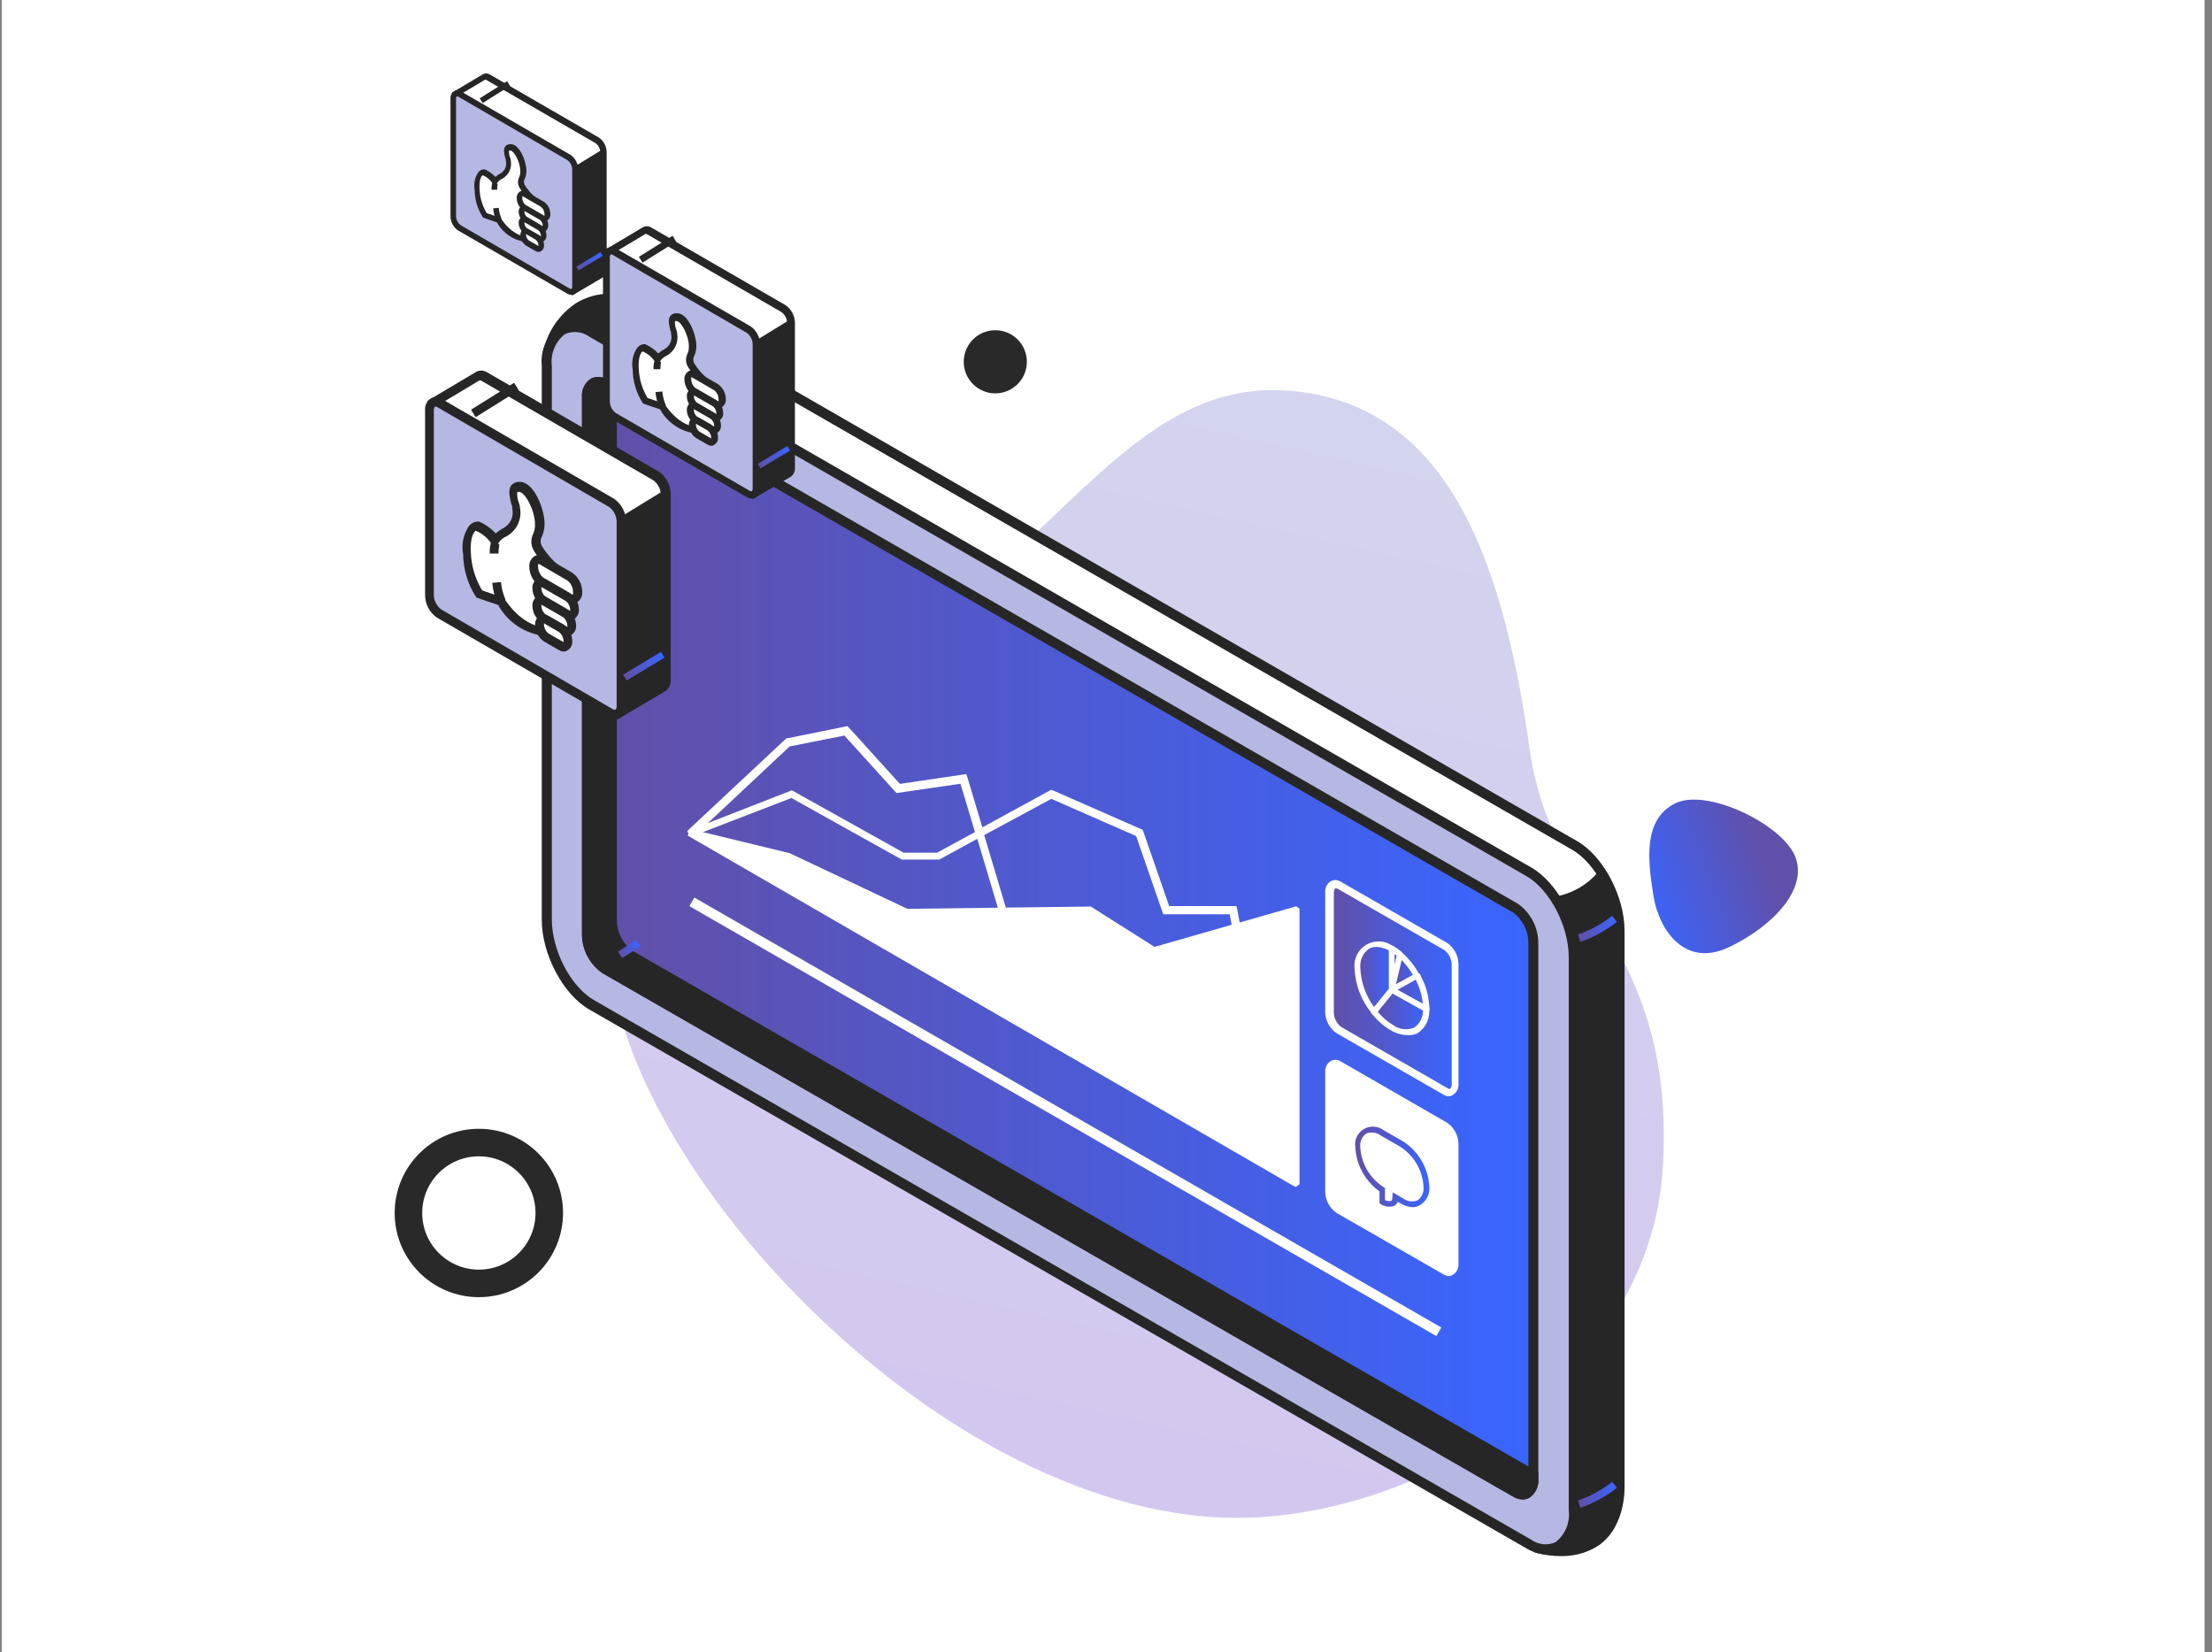 <svg width="241" height="180" viewBox="0 0 241 180" fill="none" xmlns="http://www.w3.org/2000/svg">
<rect x="0" y="0" width="241" height="180" fill="#808080" stroke="none"/>
<rect x="0.188" width="240" height="180" fill="white"/>
<path opacity="0.6" d="M132.443 165.303C153.024 166.515 179.766 151.051 181.174 127.138C182.582 103.225 169.062 98.604 166.671 81.699C163.938 62.377 158.421 44.842 141.686 42.691C124.95 40.541 117.098 56.994 99.711 69.144C82.323 81.295 67.792 79.254 66.477 101.595C65.162 123.936 99.974 163.392 132.443 165.303Z" fill="url(#paint0_linear_201_36313)"/>
<path d="M176.497 161.962C176.497 161.869 176.497 161.777 176.497 161.685V101.395C176.497 97.816 174.306 93.658 171.613 92.105L69.478 33.328C69.257 33.194 69.023 33.084 68.779 32.999C67.844 32.631 66.835 32.485 65.834 32.574C64.833 32.663 63.866 32.984 63.011 33.512C61.565 34.504 60.484 35.941 59.935 37.604L64.608 38.315V97.289C64.608 100.868 66.786 105.026 69.478 106.579L170.531 164.738L168.564 165.659L167.732 168.699C169.667 169.195 171.714 169.009 173.527 168.172C176.668 166.383 176.497 161.962 176.497 161.962Z" fill="white"/>
<path d="M170.082 169.532C169.245 169.536 168.412 169.435 167.601 169.229L167.073 169.085L168.115 165.269L169.369 164.69L69.215 107.044C66.377 105.412 64.067 101.031 64.067 97.281V38.767L59.236 38.043L59.408 37.438C59.995 35.644 61.166 34.098 62.734 33.043C63.667 32.465 64.724 32.116 65.819 32.024C66.913 31.933 68.014 32.101 69.03 32.516C69.269 32.613 69.503 32.723 69.73 32.845L171.851 91.649C174.689 93.281 176.998 97.662 176.998 101.399V161.927C176.998 162.124 177.144 166.703 173.765 168.624C172.636 169.238 171.368 169.551 170.082 169.532ZM168.419 168.295C170.055 168.633 171.757 168.425 173.263 167.703C174.048 167.154 174.695 166.43 175.153 165.59C175.611 164.75 175.867 163.816 175.903 162.861V161.69V101.399C175.903 98.004 173.831 94.044 171.296 92.583L69.162 33.793C68.957 33.683 68.745 33.587 68.528 33.503L68.212 33.358C67.386 33.102 66.515 33.025 65.656 33.132C64.798 33.238 63.973 33.526 63.236 33.977C62.054 34.749 61.134 35.859 60.596 37.161L65.057 37.832V97.281C65.057 100.689 67.116 104.649 69.663 106.11L171.626 164.795L168.987 166.045L168.419 168.295Z" fill="#262626"/>
<path d="M69.478 33.328C69.257 33.194 69.023 33.084 68.779 32.999C67.844 32.631 66.835 32.485 65.834 32.574C64.833 32.663 63.866 32.984 63.011 33.512C61.565 34.504 60.484 35.941 59.935 37.604L62.377 37.973C63.359 37.406 64.437 37.026 65.558 36.854C67.127 35.447 69.097 34.564 71.194 34.328L69.478 33.328Z" fill="#262626"/>
<path d="M167.746 168.701C169.681 169.197 171.728 169.011 173.541 168.175C176.669 166.385 176.497 161.964 176.497 161.964C176.497 161.872 176.497 161.78 176.497 161.688V101.398C176.425 99.02 175.669 96.714 174.319 94.753C173.09 96.329 171.307 97.382 169.33 97.7C166.466 98.266 160.817 142.977 158.863 158.017L170.544 164.741L168.578 165.662L167.746 168.701Z" fill="#262626"/>
<path d="M166.573 168.228L64.439 109.438C61.799 107.885 59.568 103.727 59.568 100.148V39.871C59.568 36.292 61.746 34.608 64.439 36.2L166.573 94.977C169.213 96.53 171.457 100.688 171.457 104.267V164.544C171.457 168.123 169.213 169.768 166.573 168.228Z" fill="#B5B8E3"/>
<path d="M168.512 169.348C167.732 169.325 166.972 169.098 166.308 168.69L64.174 109.965C61.336 108.32 59.026 103.952 59.026 100.202V39.872C58.938 39.033 59.073 38.186 59.415 37.415C59.758 36.644 60.297 35.976 60.98 35.477C61.566 35.176 62.224 35.041 62.882 35.085C63.54 35.129 64.174 35.351 64.715 35.727L166.849 94.517C169.687 96.149 171.997 100.518 171.997 104.268V164.545C172.083 165.386 171.948 166.234 171.606 167.007C171.263 167.78 170.725 168.45 170.043 168.953C169.576 169.214 169.048 169.35 168.512 169.348ZM166.849 167.756C167.228 168.026 167.672 168.191 168.135 168.235C168.599 168.279 169.066 168.2 169.489 168.006C170.006 167.6 170.409 167.068 170.658 166.462C170.908 165.856 170.996 165.195 170.915 164.545V104.268C170.915 100.873 168.842 96.912 166.308 95.452L64.174 36.661C63.795 36.391 63.351 36.226 62.888 36.182C62.424 36.138 61.957 36.217 61.534 36.411C61.022 36.82 60.623 37.352 60.376 37.958C60.128 38.564 60.041 39.223 60.122 39.872V100.149C60.122 103.557 62.181 107.504 64.728 108.965L166.849 167.756Z" fill="#262626"/>
<path d="M165.107 162.596L65.903 105.49C65.307 105.068 64.82 104.512 64.481 103.867C64.141 103.223 63.959 102.507 63.949 101.779V43.304C63.949 41.87 64.82 41.212 65.903 41.831L165.107 98.937C165.701 99.36 166.188 99.916 166.527 100.56C166.867 101.205 167.049 101.92 167.06 102.648V161.109C167.06 162.596 166.189 163.201 165.107 162.596Z" fill="url(#paint1_linear_201_36313)"/>
<path d="M165.884 163.36C165.515 163.349 165.155 163.24 164.841 163.044L65.637 106.017C64.958 105.547 64.401 104.922 64.013 104.194C63.625 103.467 63.417 102.657 63.407 101.833V43.305C63.369 42.912 63.437 42.516 63.604 42.157C63.771 41.798 64.031 41.491 64.357 41.266C64.642 41.118 64.962 41.05 65.282 41.068C65.603 41.087 65.912 41.191 66.178 41.371L165.383 98.464C166.054 98.941 166.605 99.567 166.99 100.294C167.375 101.02 167.584 101.827 167.6 102.648V161.11C167.637 161.502 167.569 161.897 167.405 162.254C167.24 162.612 166.984 162.921 166.663 163.15C166.428 163.291 166.158 163.364 165.884 163.36ZM65.123 42.147C65.049 42.128 64.972 42.128 64.898 42.147C64.748 42.287 64.633 42.46 64.562 42.652C64.492 42.844 64.466 43.049 64.489 43.253V101.714C64.502 102.349 64.661 102.972 64.954 103.535C65.247 104.099 65.666 104.588 66.178 104.964L165.383 162.057C165.487 162.136 165.609 162.188 165.739 162.206C165.868 162.224 166 162.209 166.122 162.163C166.269 162.022 166.382 161.848 166.45 161.656C166.519 161.465 166.542 161.26 166.518 161.057V102.648C166.508 102.017 166.352 101.395 166.061 100.834C165.77 100.272 165.353 99.785 164.841 99.412L65.637 42.305C65.48 42.214 65.304 42.16 65.123 42.147Z" fill="#262626"/>
<path d="M68.609 104.031C68.016 103.607 67.53 103.051 67.191 102.407C66.852 101.762 66.668 101.048 66.655 100.321V42.28L65.903 41.833C64.82 41.214 63.949 41.833 63.949 43.306V101.768C63.959 102.496 64.141 103.211 64.481 103.856C64.82 104.501 65.307 105.057 65.903 105.479L165.107 162.585C166.189 163.203 167.06 162.585 167.06 161.111V160.703L68.609 104.031Z" fill="#262626"/>
<path d="M165.884 163.36C165.515 163.349 165.155 163.24 164.841 163.044L65.637 106.017C64.958 105.547 64.401 104.922 64.013 104.194C63.625 103.467 63.417 102.657 63.407 101.833V43.305C63.369 42.912 63.437 42.516 63.604 42.157C63.771 41.798 64.031 41.491 64.357 41.266C64.642 41.118 64.962 41.05 65.282 41.068C65.603 41.087 65.912 41.191 66.178 41.371L67.208 41.963V100.319C67.219 100.953 67.375 101.576 67.666 102.139C67.957 102.703 68.374 103.192 68.884 103.57L167.6 160.386V161.11C167.637 161.502 167.569 161.897 167.405 162.254C167.24 162.612 166.984 162.921 166.663 163.15C166.428 163.291 166.158 163.364 165.884 163.36ZM65.123 42.147C65.049 42.128 64.972 42.128 64.898 42.147C64.748 42.287 64.633 42.46 64.562 42.652C64.492 42.844 64.466 43.049 64.489 43.253V101.714C64.502 102.349 64.661 102.972 64.954 103.535C65.247 104.099 65.666 104.588 66.178 104.964L165.383 162.057C165.487 162.136 165.609 162.188 165.739 162.206C165.868 162.224 166 162.209 166.122 162.163C166.269 162.022 166.382 161.848 166.45 161.656C166.519 161.465 166.542 161.26 166.518 161.057V160.952L68.343 104.451C67.664 103.981 67.107 103.357 66.719 102.629C66.331 101.901 66.123 101.091 66.112 100.267V42.582L65.637 42.305C65.48 42.214 65.304 42.16 65.123 42.147Z" fill="#262626"/>
<path d="M172.178 102.612L171.928 101.809C173.273 101.34 174.531 100.65 175.65 99.769L176.165 100.427C174.97 101.376 173.622 102.115 172.178 102.612Z" fill="url(#paint2_linear_201_36313)"/>
<path d="M172.178 164.27L171.928 163.48C173.271 163.005 174.528 162.316 175.65 161.441L176.165 162.085C174.97 163.034 173.622 163.773 172.178 164.27Z" fill="url(#paint3_linear_201_36313)"/>
<path d="M69.35 102.414L67.33 103.669L67.771 104.374L69.79 103.119L69.35 102.414Z" fill="url(#paint4_linear_201_36313)"/>
<path d="M75.649 97.784L75.107 98.718L156.494 145.561L157.035 144.626L75.649 97.784Z" fill="white"/>
<path d="M157.48 118.898L145.825 112.187C145.515 111.966 145.262 111.677 145.086 111.341C144.909 111.005 144.814 110.632 144.809 110.253V97.213C144.809 96.463 145.271 96.121 145.825 96.437L157.48 103.147C157.789 103.368 158.043 103.658 158.219 103.994C158.396 104.33 158.49 104.702 158.496 105.082V118.121C158.496 118.871 158.034 119.174 157.48 118.898Z" fill="url(#paint5_linear_201_36313)"/>
<path d="M157.874 119.44C157.659 119.434 157.449 119.37 157.267 119.255L145.612 112.558C145.239 112.299 144.933 111.955 144.72 111.554C144.506 111.154 144.391 110.709 144.385 110.255V97.216C144.367 96.986 144.41 96.756 144.51 96.548C144.609 96.34 144.762 96.162 144.952 96.031C145.115 95.933 145.303 95.88 145.494 95.88C145.684 95.88 145.871 95.933 146.035 96.031L157.676 102.729C158.05 102.988 158.356 103.332 158.569 103.732C158.783 104.133 158.897 104.578 158.904 105.031V118.071C158.923 118.3 158.882 118.529 158.784 118.737C158.687 118.944 158.537 119.123 158.349 119.255C158.21 119.357 158.046 119.421 157.874 119.44ZM145.454 96.808C145.454 96.808 145.322 96.966 145.322 97.268V110.308C145.327 110.615 145.403 110.916 145.542 111.19C145.682 111.463 145.882 111.702 146.127 111.887L157.769 118.584C157.874 118.65 157.967 118.676 158.019 118.584C158.072 118.492 158.165 118.426 158.165 118.124V105.084C158.156 104.778 158.08 104.477 157.94 104.204C157.801 103.931 157.603 103.692 157.36 103.505L145.705 96.808C145.665 96.791 145.622 96.782 145.579 96.782C145.536 96.782 145.494 96.791 145.454 96.808Z" fill="white"/>
<path d="M152.528 104.003C152.245 103.761 151.94 103.545 151.617 103.358V107.832L152.528 104.016V104.003Z" fill="url(#paint6_linear_201_36313)"/>
<path d="M151.618 108.146H151.314V103.041H151.763C152.111 103.241 152.439 103.474 152.74 103.738V103.909L151.75 108.054L151.618 108.146ZM151.935 103.936V105.159L152.186 104.12L151.935 103.936Z" fill="white"/>
<path d="M151.63 107.83L154.376 106.33C153.902 105.452 153.276 104.663 152.528 104.001L151.617 107.83H151.63Z" fill="url(#paint7_linear_201_36313)"/>
<path d="M151.553 108.226L151.236 107.858L151.329 107.7L152.266 103.752L152.609 103.66L152.741 103.765C153.504 104.444 154.143 105.25 154.628 106.147L154.774 106.292L154.523 106.608L151.553 108.226ZM152.715 104.594L152.094 107.226L153.942 106.213C153.6 105.626 153.188 105.083 152.715 104.594Z" fill="white"/>
<path d="M151.63 107.833L155.352 109.899C155.332 108.648 154.996 107.422 154.376 106.333L151.617 107.833H151.63Z" fill="url(#paint8_linear_201_36313)"/>
<path d="M155.339 110.257L151.379 108.033V107.652L154.428 105.98L154.758 106.152V106.257C155.376 107.379 155.711 108.634 155.735 109.915V110.099L155.339 110.257ZM152.263 107.836L155.022 109.362C154.927 108.445 154.663 107.552 154.243 106.73L152.263 107.836Z" fill="white"/>
<path d="M151.63 107.846L149.703 110.228C150.235 110.914 150.888 111.498 151.63 111.952C153.65 113.109 155.3 112.201 155.352 109.912L151.63 107.846Z" fill="url(#paint9_linear_201_36313)"/>
<path d="M153.293 112.767C152.647 112.746 152.019 112.556 151.471 112.214C150.694 111.752 150.012 111.144 149.465 110.425L149.307 110.227L151.484 107.596L151.63 107.517L151.762 107.596L155.721 109.754V109.964C155.762 110.481 155.66 110.999 155.428 111.463C155.195 111.926 154.84 112.318 154.401 112.596C154.052 112.744 153.671 112.803 153.293 112.767ZM150.112 110.227C150.577 110.808 151.145 111.299 151.788 111.675C152.114 111.916 152.497 112.068 152.9 112.116C153.302 112.165 153.711 112.108 154.085 111.951C154.384 111.744 154.627 111.466 154.793 111.142C154.959 110.818 155.042 110.459 155.035 110.096L151.709 108.241L150.112 110.227Z" fill="white"/>
<path d="M149.705 110.23L151.619 107.848V103.387C149.56 102.203 147.896 103.164 147.896 105.532C147.98 107.258 148.614 108.913 149.705 110.256V110.23Z" fill="url(#paint10_linear_201_36313)"/>
<path d="M149.625 110.596L149.48 110.438C148.325 109.044 147.657 107.311 147.579 105.504C147.518 104.993 147.609 104.476 147.84 104.016C148.071 103.556 148.432 103.174 148.878 102.917C149.325 102.659 149.837 102.538 150.352 102.567C150.867 102.597 151.362 102.776 151.776 103.083L151.935 103.175V107.952L149.823 110.517L149.625 110.596ZM149.955 103.162C149.668 103.156 149.385 103.229 149.136 103.373C148.809 103.616 148.551 103.941 148.389 104.315C148.227 104.689 148.166 105.099 148.212 105.504C148.283 107.023 148.802 108.488 149.704 109.715L151.314 107.728V103.544C150.897 103.312 150.432 103.181 149.955 103.162Z" fill="white"/>
<path d="M157.48 138.481L145.825 131.784C145.517 131.559 145.264 131.266 145.088 130.928C144.912 130.591 144.816 130.217 144.809 129.836V116.797C144.809 116.047 145.271 115.704 145.825 116.033L157.48 122.731C157.787 122.954 158.039 123.244 158.215 123.579C158.391 123.915 158.487 124.286 158.496 124.665V137.718C158.496 138.468 158.034 138.81 157.48 138.481Z" fill="white"/>
<path d="M157.874 139.02C157.659 139.014 157.449 138.951 157.267 138.836L145.612 132.139C145.239 131.88 144.933 131.536 144.72 131.135C144.506 130.735 144.391 130.289 144.385 129.836V116.796C144.367 116.567 144.41 116.336 144.51 116.128C144.609 115.921 144.762 115.743 144.952 115.612C145.116 115.516 145.303 115.465 145.494 115.465C145.684 115.465 145.871 115.516 146.035 115.612L157.676 122.323C158.048 122.58 158.353 122.922 158.566 123.32C158.78 123.718 158.895 124.161 158.904 124.612V137.665C158.923 137.893 158.882 138.123 158.784 138.331C158.687 138.538 158.537 138.717 158.349 138.849C158.209 138.947 158.045 139.006 157.874 139.02ZM145.454 116.322C145.454 116.322 145.322 116.48 145.322 116.783V129.823C145.327 130.13 145.403 130.431 145.542 130.705C145.682 130.978 145.882 131.216 146.127 131.402L157.769 138.112C157.849 138.145 157.939 138.145 158.019 138.112C158.075 138.051 158.117 137.977 158.142 137.898C158.167 137.818 158.175 137.734 158.165 137.652V124.599C158.156 124.293 158.08 123.992 157.94 123.719C157.801 123.446 157.603 123.207 157.36 123.02L145.705 116.322C145.623 116.299 145.536 116.299 145.454 116.322Z" fill="white"/>
<path d="M152.727 124.66L150.575 123.423C149.097 122.568 147.936 123.265 147.936 124.962C147.98 125.887 148.242 126.788 148.701 127.593C149.159 128.397 149.802 129.083 150.575 129.594V130.91C150.575 130.91 151.988 131.713 152.014 130.423L152.727 130.831C154.205 131.673 155.367 130.989 155.367 129.278C155.317 128.357 155.053 127.46 154.594 126.658C154.136 125.856 153.497 125.172 152.727 124.66Z" fill="white"/>
<path d="M153.93 131.518C153.463 131.497 153.008 131.357 152.611 131.11L152.281 130.926C152.212 131.113 152.082 131.271 151.911 131.373C151.672 131.455 151.417 131.482 151.165 131.452C150.914 131.423 150.673 131.337 150.459 131.202L150.301 131.11V129.794C149.526 129.241 148.886 128.521 148.429 127.687C147.972 126.853 147.709 125.927 147.661 124.978C147.6 124.598 147.654 124.209 147.817 123.86C147.979 123.511 148.242 123.218 148.572 123.019C148.902 122.82 149.285 122.723 149.67 122.742C150.056 122.76 150.427 122.893 150.736 123.123L152.888 124.36C153.713 124.897 154.399 125.62 154.892 126.47C155.385 127.32 155.671 128.274 155.725 129.255C155.766 129.643 155.699 130.035 155.531 130.387C155.363 130.74 155.102 131.04 154.775 131.255C154.525 131.422 154.232 131.513 153.93 131.518ZM151.726 129.899L152.888 130.57C153.112 130.738 153.376 130.843 153.655 130.876C153.933 130.908 154.215 130.866 154.471 130.755C154.694 130.587 154.868 130.363 154.977 130.107C155.086 129.851 155.126 129.57 155.092 129.294C155.046 128.421 154.794 127.572 154.356 126.815C153.917 126.058 153.306 125.415 152.571 124.939L150.419 123.702C150.195 123.536 149.931 123.43 149.653 123.396C149.376 123.361 149.094 123.399 148.836 123.505C148.612 123.672 148.435 123.895 148.324 124.151C148.213 124.407 148.171 124.688 148.202 124.965C148.25 125.841 148.505 126.692 148.945 127.451C149.386 128.21 149.999 128.855 150.736 129.334L150.895 129.426V130.742C151.101 130.85 151.339 130.883 151.568 130.834C151.673 130.768 151.7 130.57 151.713 130.426L151.726 129.899Z" fill="url(#paint11_linear_201_36313)"/>
<path d="M75.498 90.901L141.19 128.849V99.256L125.773 103.664L118.804 99.256L98.86 99.506L85.938 93.401L75.564 90.901C75.564 90.901 75.405 90.888 75.498 90.901Z" fill="white"/>
<path d="M141.163 129.317L140.925 129.198L74.93 91.04L75.181 90.342L75.563 90.408L86.03 92.948L98.86 99.013L118.843 98.763L118.949 98.829L125.786 103.158L141.229 98.737L141.585 99V129.027L141.163 129.317ZM77.966 91.869L140.753 128.132V99.763L125.654 104.079L125.482 103.974L118.606 99.632L98.675 99.869H98.569L85.66 93.75L77.966 91.869Z" fill="white"/>
<path d="M136.122 111.281L133.984 99.61H126.751L126.632 99.307L123.781 91.083L114.542 87.031L107.229 90.978L110.371 101.505L109.566 101.741L106.477 91.386L102.332 93.649H102.214H98.254L86.23 86.939L75.274 91.162L74.865 90.57L75.129 90.294L85.688 80.425H85.834L92.328 79.109L92.512 79.294L98.043 85.399L105.276 84.333L105.408 84.715L107.031 90.136L114.528 86.044L114.753 86.123L124.481 90.399L124.56 90.57L127.384 98.715H134.71L134.802 99.083L136.993 111.057L136.122 111.281ZM86.256 86.109L86.454 86.202L98.452 92.899H102.095L106.226 90.649L104.642 85.386L97.686 86.399L97.515 86.228L91.998 80.136L86.032 81.32L77.122 89.675L86.256 86.109Z" fill="white"/>
<path d="M71.526 51.807L52.713 41.044C52.61 40.985 52.493 40.954 52.375 40.954C52.257 40.954 52.14 40.985 52.037 41.044H51.961L47.127 43.919L51.73 51.607V61.954C51.734 62.348 51.83 62.736 52.012 63.086C52.193 63.436 52.454 63.738 52.774 63.968L62.441 69.564L67.321 77.729L72.216 74.869C72.332 74.77 72.422 74.644 72.478 74.501C72.535 74.359 72.555 74.206 72.539 74.054V53.867C72.549 53.467 72.462 53.071 72.285 52.712C72.109 52.353 71.848 52.042 71.526 51.807Z" fill="white"/>
<path d="M67.17 78.424L66.925 77.948L62.106 69.861L52.531 64.326C52.143 64.049 51.824 63.685 51.6 63.264C51.376 62.842 51.254 62.374 51.242 61.897V51.688L46.516 43.754L46.945 43.447L51.856 40.526C52.031 40.424 52.229 40.371 52.431 40.371C52.633 40.371 52.832 40.424 53.007 40.526L71.805 51.396C72.188 51.672 72.502 52.034 72.724 52.453C72.944 52.872 73.066 53.336 73.078 53.809V74.043C73.094 74.272 73.055 74.502 72.964 74.713C72.873 74.924 72.734 75.111 72.556 75.257L67.17 78.424ZM47.759 44.123L52.132 51.488V61.958C52.145 62.257 52.224 62.55 52.362 62.815C52.499 63.081 52.694 63.313 52.93 63.496L62.72 69.153L62.797 69.276L67.4 77.072L71.912 74.381C71.912 74.381 72.004 74.258 72.004 73.981V53.871C71.99 53.571 71.909 53.277 71.769 53.011C71.628 52.745 71.431 52.514 71.191 52.333L52.408 41.463C52.408 41.463 52.255 41.387 52.209 41.463L47.759 44.123Z" fill="#262626"/>
<path d="M61.508 66.877L61.646 69.091L62.398 69.537L67.247 77.67H67.37L72.219 74.872C72.335 74.773 72.425 74.647 72.481 74.504C72.537 74.362 72.558 74.209 72.541 74.057V53.962H72.464L67.677 56.806L61.508 66.877Z" fill="#262626"/>
<path d="M67.445 78.257L66.939 78.134L62.044 69.924L61.169 69.416L61.016 66.803L61.092 66.633L67.323 56.425H67.445L72.463 53.35L72.755 53.488C72.836 53.533 72.904 53.6 72.95 53.682C72.996 53.763 73.019 53.856 73.016 53.949V74.044C73.031 74.274 72.992 74.504 72.901 74.715C72.811 74.926 72.671 75.112 72.494 75.259L67.445 78.257ZM62.09 68.847L62.734 69.216L62.811 69.339L67.415 77.135L71.926 74.444C71.926 74.444 72.018 74.321 72.018 74.044V54.718L67.967 57.116L61.936 67.018L62.09 68.847Z" fill="#262626"/>
<path d="M66.617 77.729L47.834 66.859C47.515 66.633 47.254 66.334 47.072 65.986C46.891 65.638 46.794 65.253 46.791 64.861V44.689C46.791 43.92 47.251 43.566 47.834 43.905L66.617 54.759C66.937 54.989 67.198 55.291 67.379 55.641C67.561 55.991 67.657 56.379 67.661 56.773V76.945C67.661 77.714 67.2 78.068 66.617 77.729Z" fill="#B5B8E3"/>
<path d="M67.03 78.349C66.797 78.338 66.571 78.269 66.371 78.149L47.588 67.279C47.199 67.007 46.881 66.647 46.659 66.227C46.438 65.807 46.319 65.34 46.314 64.865V44.693C46.292 44.449 46.336 44.203 46.441 43.981C46.546 43.759 46.709 43.57 46.913 43.433C47.088 43.324 47.29 43.266 47.496 43.266C47.702 43.266 47.904 43.324 48.079 43.433L66.923 54.349C67.311 54.626 67.63 54.989 67.854 55.411C68.078 55.833 68.2 56.301 68.212 56.778V76.95C68.228 77.195 68.18 77.441 68.072 77.662C67.964 77.883 67.801 78.072 67.598 78.21C67.428 78.314 67.229 78.362 67.03 78.349ZM66.862 77.319C66.954 77.319 67.03 77.319 67.061 77.319C67.109 77.259 67.145 77.19 67.166 77.116C67.188 77.042 67.194 76.965 67.184 76.888V56.778C67.171 56.477 67.091 56.183 66.95 55.917C66.809 55.651 66.611 55.42 66.371 55.24L47.588 44.324C47.496 44.324 47.419 44.248 47.388 44.324C47.34 44.384 47.304 44.453 47.283 44.527C47.262 44.601 47.256 44.678 47.266 44.755V64.865C47.28 65.165 47.36 65.459 47.501 65.725C47.642 65.991 47.839 66.222 48.079 66.403L66.862 77.319Z" fill="#262626"/>
<path d="M56.016 41.702L51.32 44.635L51.825 45.446L56.52 42.512L56.016 41.702Z" fill="#262626"/>
<path d="M72.022 71.015L67.894 73.505L68.274 74.137L72.402 71.647L72.022 71.015Z" fill="url(#paint12_linear_201_36313)"/>
<path d="M51.992 57.39C51.992 57.39 50.734 57.39 50.934 60.465C50.949 61.988 51.396 63.476 52.223 64.754L54.647 65.6L54.785 65.815C56.32 68.014 58.437 69.198 59.972 68.767L60.893 68.506L60.785 62.125C59.992 61.472 59.317 60.687 58.79 59.804C58.146 58.604 58.99 58.481 58.944 57.052C58.898 55.622 57.839 53.131 56.734 53.116C55.629 53.1 56.12 54.33 56.35 55.468C56.461 55.977 56.404 56.508 56.188 56.982C55.972 57.456 55.609 57.847 55.154 58.097C54.707 58.282 54.327 58.598 54.064 59.004C53.553 58.268 52.831 57.705 51.992 57.39Z" fill="white"/>
<path d="M59.251 69.275C58.239 69.15 57.269 68.791 56.417 68.229C55.566 67.666 54.855 66.914 54.341 66.031V65.939L51.932 65.109L51.84 65.001C50.958 63.623 50.479 62.025 50.459 60.389C50.254 59.321 50.48 58.215 51.088 57.314C51.193 57.177 51.325 57.063 51.475 56.979C51.626 56.895 51.791 56.841 51.962 56.822H52.085H52.193C52.881 57.126 53.502 57.565 54.019 58.113C54.271 57.88 54.555 57.683 54.863 57.529C55.228 57.329 55.518 57.015 55.69 56.635C55.861 56.255 55.905 55.83 55.814 55.423C55.814 55.254 55.814 55.084 55.707 54.915C55.523 54.116 55.338 53.378 55.707 52.87C55.823 52.74 55.968 52.639 56.131 52.575C56.294 52.511 56.469 52.486 56.643 52.501C58.177 52.501 59.267 55.392 59.328 56.899C59.357 57.426 59.263 57.952 59.052 58.436C58.955 58.599 58.903 58.785 58.903 58.974C58.903 59.164 58.955 59.35 59.052 59.512C59.561 60.332 60.199 61.063 60.939 61.68L61.108 61.819L61.292 68.737L60.003 69.091C59.763 69.188 59.51 69.251 59.251 69.275ZM52.453 64.294L54.909 65.139L54.986 65.293C54.986 65.293 54.986 65.293 55.124 65.478C56.52 67.492 58.438 68.553 59.727 68.245L60.31 68.091L60.141 62.357C59.372 61.693 58.714 60.909 58.193 60.035C58.016 59.761 57.913 59.445 57.894 59.119C57.876 58.793 57.941 58.468 58.085 58.175C58.238 57.827 58.306 57.447 58.285 57.068C58.285 55.653 57.226 53.608 56.566 53.593C56.506 53.577 56.442 53.577 56.382 53.593C56.275 53.731 56.382 54.423 56.535 54.808C56.689 55.192 56.612 55.161 56.658 55.346C56.766 55.947 56.684 56.566 56.422 57.118C56.161 57.67 55.733 58.125 55.2 58.421C54.848 58.569 54.545 58.814 54.326 59.128L53.911 59.912L53.482 59.143C53.066 58.559 52.498 58.102 51.84 57.821C51.594 57.975 51.195 58.59 51.303 60.281C51.369 61.699 51.785 63.078 52.515 64.294H52.453Z" fill="#262626"/>
<path d="M54.231 65.768C53.902 65.05 53.699 64.28 53.633 63.492L54.584 63.415C54.645 64.073 54.81 64.717 55.075 65.322L54.231 65.768Z" fill="#262626"/>
<path d="M54.31 60.31H53.358C53.325 59.785 53.414 59.258 53.619 58.773L54.402 59.326C54.348 59.652 54.317 59.981 54.31 60.31Z" fill="#262626"/>
<path d="M62.073 65.186L59.004 63.418C58.739 63.225 58.523 62.973 58.371 62.683C58.219 62.392 58.137 62.07 58.129 61.742C58.129 61.097 58.528 60.805 59.004 61.081L62.073 62.865C62.34 63.051 62.559 63.3 62.712 63.589C62.864 63.877 62.944 64.199 62.947 64.525C62.947 65.171 62.564 65.463 62.073 65.186Z" fill="white"/>
<path d="M62.425 65.767C62.219 65.763 62.018 65.705 61.842 65.598L58.773 63.83C58.436 63.594 58.16 63.282 57.968 62.918C57.776 62.555 57.673 62.15 57.668 61.739C57.65 61.521 57.69 61.302 57.785 61.104C57.879 60.907 58.024 60.739 58.205 60.616C58.365 60.518 58.548 60.467 58.735 60.467C58.922 60.467 59.105 60.518 59.264 60.616L62.333 62.384C62.67 62.62 62.947 62.932 63.139 63.296C63.331 63.659 63.434 64.064 63.438 64.475C63.456 64.693 63.416 64.912 63.322 65.11C63.227 65.307 63.082 65.475 62.901 65.598C62.764 65.702 62.598 65.761 62.425 65.767ZM62.318 64.767C62.353 64.777 62.39 64.777 62.425 64.767C62.443 64.671 62.443 64.572 62.425 64.475C62.426 64.233 62.369 63.993 62.26 63.777C62.151 63.56 61.992 63.373 61.796 63.23L58.727 61.447C58.692 61.435 58.655 61.435 58.62 61.447C58.611 61.544 58.611 61.641 58.62 61.739C58.628 61.983 58.69 62.223 58.801 62.441C58.913 62.659 59.071 62.85 59.264 62.999L62.318 64.767Z" fill="#262626"/>
<path d="M61.874 66.985L59.204 65.448C58.99 65.289 58.815 65.083 58.693 64.846C58.571 64.608 58.504 64.346 58.498 64.079C58.498 63.541 58.82 63.295 59.204 63.526L61.874 65.063C62.094 65.221 62.275 65.428 62.4 65.669C62.525 65.909 62.592 66.176 62.595 66.447C62.595 66.985 62.319 67.185 61.874 66.985Z" fill="white"/>
<path d="M62.152 67.553C61.967 67.553 61.786 67.5 61.63 67.4L58.975 65.862C58.68 65.668 58.438 65.403 58.269 65.092C58.1 64.781 58.011 64.433 58.008 64.079C57.995 63.884 58.033 63.688 58.12 63.513C58.206 63.337 58.337 63.188 58.5 63.079C58.643 62.993 58.808 62.947 58.975 62.947C59.143 62.947 59.307 62.993 59.451 63.079L62.106 64.617C62.4 64.816 62.642 65.084 62.81 65.397C62.979 65.71 63.069 66.06 63.072 66.416C63.086 66.611 63.048 66.806 62.962 66.982C62.875 67.157 62.744 67.307 62.581 67.415C62.454 67.501 62.305 67.549 62.152 67.553ZM58.991 63.956C58.981 63.996 58.981 64.038 58.991 64.079C58.993 64.263 59.038 64.445 59.12 64.61C59.202 64.775 59.321 64.919 59.466 65.032L62.121 66.57V66.447C62.117 66.26 62.073 66.077 61.99 65.909C61.908 65.742 61.791 65.595 61.645 65.478L58.991 63.956Z" fill="#262626"/>
<path d="M61.568 68.722L59.251 67.369C59.037 67.21 58.862 67.004 58.74 66.767C58.617 66.53 58.551 66.268 58.545 66.001C58.545 65.463 58.867 65.217 59.251 65.448L61.614 66.816C61.832 66.972 62.011 67.177 62.137 67.414C62.262 67.652 62.33 67.916 62.335 68.184C62.32 68.722 61.967 68.968 61.568 68.722Z" fill="white"/>
<path d="M61.845 69.306C61.661 69.298 61.482 69.245 61.323 69.153L58.975 67.784C58.68 67.59 58.438 67.325 58.269 67.014C58.1 66.703 58.011 66.355 58.008 66.001C57.995 65.805 58.033 65.61 58.12 65.435C58.206 65.259 58.337 65.11 58.5 65.001C58.643 64.915 58.808 64.869 58.975 64.869C59.143 64.869 59.307 64.915 59.451 65.001L61.799 66.37C62.093 66.565 62.335 66.83 62.503 67.141C62.672 67.452 62.762 67.799 62.766 68.153C62.781 68.349 62.743 68.544 62.657 68.72C62.57 68.896 62.438 69.045 62.275 69.153C62.148 69.243 62 69.296 61.845 69.306ZM58.991 65.878C58.981 65.918 58.981 65.96 58.991 66.001C58.993 66.185 59.038 66.367 59.12 66.532C59.202 66.697 59.321 66.841 59.466 66.954L61.814 68.307V68.184C61.811 67.999 61.767 67.818 61.685 67.653C61.602 67.488 61.484 67.344 61.338 67.231L58.991 65.878Z" fill="#262626"/>
<path d="M61.152 70.413L59.495 69.46C59.274 69.302 59.094 69.095 58.969 68.855C58.843 68.614 58.776 68.347 58.773 68.076C58.773 67.553 59.096 67.307 59.495 67.538L61.152 68.491C61.372 68.649 61.553 68.856 61.678 69.097C61.803 69.337 61.87 69.604 61.873 69.875C61.873 70.413 61.551 70.644 61.152 70.413Z" fill="white"/>
<path d="M61.445 70.983C61.256 70.983 61.07 70.929 60.908 70.829L59.251 69.876C58.961 69.674 58.724 69.405 58.559 69.092C58.393 68.779 58.304 68.431 58.3 68.077C58.286 67.884 58.323 67.69 58.406 67.515C58.489 67.34 58.617 67.189 58.775 67.078C58.92 66.996 59.084 66.953 59.251 66.953C59.418 66.953 59.582 66.996 59.727 67.078L61.399 68.031C61.689 68.234 61.927 68.503 62.092 68.816C62.258 69.128 62.346 69.476 62.351 69.83C62.368 70.026 62.331 70.222 62.244 70.398C62.158 70.575 62.025 70.724 61.86 70.829C61.739 70.919 61.595 70.972 61.445 70.983ZM59.266 67.908C59.258 67.949 59.258 67.991 59.266 68.031C59.272 68.217 59.318 68.4 59.4 68.567C59.482 68.734 59.599 68.882 59.742 69L61.399 69.953C61.399 69.953 61.399 69.953 61.399 69.83C61.393 69.643 61.345 69.459 61.261 69.292C61.176 69.124 61.056 68.978 60.908 68.862L59.266 67.908Z" fill="#262626"/>
<path d="M85.394 33.582L70.696 25.174C70.616 25.127 70.525 25.103 70.432 25.103C70.34 25.103 70.249 25.127 70.168 25.174H70.109L66.332 27.42L69.929 33.426V41.51C69.931 41.818 70.007 42.121 70.148 42.394C70.29 42.667 70.494 42.904 70.744 43.083L78.297 47.455L82.109 53.834L85.933 51.599C86.024 51.522 86.094 51.423 86.138 51.312C86.182 51.202 86.198 51.081 86.185 50.963V35.191C86.193 34.879 86.125 34.569 85.987 34.289C85.849 34.009 85.646 33.766 85.394 33.582Z" fill="white"/>
<path d="M81.992 54.378L81.8 54.006L78.036 47.688L70.555 43.363C70.252 43.147 70.003 42.863 69.828 42.534C69.653 42.204 69.557 41.839 69.548 41.465V33.49L65.856 27.292L66.191 27.051L70.028 24.769C70.164 24.69 70.319 24.648 70.477 24.648C70.635 24.648 70.79 24.69 70.927 24.769L85.613 33.261C85.912 33.478 86.158 33.761 86.331 34.088C86.503 34.415 86.598 34.777 86.608 35.147V50.955C86.62 51.134 86.59 51.314 86.519 51.479C86.448 51.644 86.339 51.789 86.2 51.904L81.992 54.378ZM66.826 27.58L70.243 33.334V41.514C70.254 41.747 70.315 41.976 70.423 42.183C70.531 42.39 70.682 42.572 70.867 42.715L78.516 47.135L78.575 47.231L82.172 53.321L85.697 51.219C85.697 51.219 85.769 51.123 85.769 50.907V35.195C85.757 34.961 85.695 34.731 85.585 34.524C85.475 34.316 85.321 34.135 85.133 33.994L70.459 25.502C70.459 25.502 70.339 25.442 70.303 25.502L66.826 27.58Z" fill="#262626"/>
<path d="M77.566 45.356L77.674 47.086L78.262 47.434L82.05 53.789H82.146L85.934 51.603C86.025 51.525 86.095 51.426 86.139 51.316C86.183 51.205 86.199 51.085 86.186 50.966V35.267H86.126L82.386 37.489L77.566 45.356Z" fill="#262626"/>
<path d="M82.207 54.246L81.811 54.15L77.987 47.736L77.303 47.339L77.184 45.297L77.244 45.165L82.111 37.189H82.207L86.127 34.787L86.355 34.895C86.419 34.93 86.472 34.983 86.508 35.046C86.543 35.11 86.561 35.182 86.559 35.255V50.955C86.571 51.134 86.54 51.314 86.47 51.479C86.399 51.644 86.29 51.789 86.151 51.904L82.207 54.246ZM78.023 46.895L78.526 47.183L78.586 47.279L82.183 53.369L85.708 51.267C85.708 51.267 85.779 51.171 85.779 50.955V35.856L82.615 37.73L77.903 45.465L78.023 46.895Z" fill="#262626"/>
<path d="M81.56 53.836L66.885 45.344C66.636 45.167 66.432 44.933 66.29 44.662C66.148 44.39 66.073 44.089 66.07 43.782V28.023C66.07 27.422 66.43 27.146 66.885 27.41L81.56 35.891C81.809 36.07 82.014 36.306 82.155 36.58C82.297 36.853 82.372 37.156 82.375 37.464V53.224C82.375 53.824 82.015 54.1 81.56 53.836Z" fill="#B5B8E3"/>
<path d="M81.882 54.318C81.7 54.31 81.523 54.256 81.367 54.162L66.693 45.67C66.389 45.457 66.14 45.176 65.967 44.848C65.794 44.52 65.702 44.155 65.698 43.784V28.024C65.68 27.833 65.715 27.641 65.797 27.468C65.879 27.294 66.006 27.146 66.165 27.039C66.302 26.954 66.46 26.909 66.621 26.909C66.782 26.909 66.94 26.954 67.076 27.039L81.799 35.568C82.102 35.784 82.351 36.068 82.526 36.398C82.701 36.727 82.796 37.093 82.806 37.466V53.225C82.818 53.417 82.78 53.609 82.696 53.781C82.612 53.954 82.485 54.102 82.326 54.21C82.193 54.291 82.038 54.329 81.882 54.318ZM81.751 53.513C81.823 53.513 81.882 53.513 81.906 53.513C81.944 53.467 81.972 53.413 81.989 53.355C82.005 53.297 82.01 53.237 82.002 53.177V37.466C81.992 37.231 81.93 37.001 81.82 36.793C81.71 36.586 81.555 36.405 81.367 36.264L66.693 27.736C66.621 27.736 66.561 27.676 66.537 27.736C66.499 27.783 66.471 27.837 66.455 27.894C66.438 27.952 66.434 28.013 66.441 28.073V43.784C66.452 44.019 66.515 44.248 66.625 44.456C66.735 44.663 66.889 44.844 67.076 44.985L81.751 53.513Z" fill="#262626"/>
<path d="M73.278 25.687L69.609 27.979L70.003 28.612L73.672 26.32L73.278 25.687Z" fill="#262626"/>
<path d="M85.784 48.588L82.559 50.533L82.855 51.027L86.081 49.082L85.784 48.588Z" fill="url(#paint13_linear_201_36313)"/>
<path d="M70.133 37.946C70.133 37.946 69.15 37.946 69.306 40.348C69.318 41.538 69.667 42.7 70.313 43.699L72.207 44.36L72.315 44.528C73.514 46.246 75.168 47.171 76.367 46.834L77.087 46.63L77.003 41.645C76.383 41.135 75.856 40.521 75.444 39.831C74.941 38.895 75.6 38.798 75.564 37.681C75.528 36.564 74.701 34.618 73.838 34.606C72.974 34.594 73.358 35.555 73.538 36.444C73.624 36.842 73.579 37.257 73.411 37.627C73.242 37.997 72.959 38.303 72.603 38.498C72.254 38.642 71.957 38.889 71.751 39.207C71.353 38.631 70.788 38.191 70.133 37.946Z" fill="white"/>
<path d="M75.806 47.229C75.015 47.131 74.257 46.851 73.592 46.411C72.927 45.972 72.371 45.384 71.97 44.695V44.623L70.088 43.974L70.016 43.89C69.327 42.813 68.953 41.565 68.937 40.286C68.776 39.452 68.953 38.588 69.428 37.884C69.511 37.777 69.614 37.688 69.731 37.622C69.848 37.556 69.978 37.515 70.112 37.499H70.207H70.291C70.829 37.737 71.314 38.08 71.718 38.508C71.915 38.326 72.137 38.172 72.377 38.052C72.663 37.896 72.889 37.651 73.024 37.354C73.158 37.057 73.192 36.724 73.121 36.407C73.121 36.274 73.121 36.142 73.037 36.01C72.893 35.386 72.749 34.809 73.037 34.413C73.128 34.311 73.241 34.231 73.368 34.181C73.495 34.131 73.632 34.112 73.768 34.124C74.967 34.124 75.818 36.382 75.866 37.56C75.889 37.971 75.815 38.383 75.65 38.761C75.574 38.888 75.534 39.033 75.534 39.181C75.534 39.329 75.574 39.475 75.65 39.602C76.048 40.242 76.546 40.813 77.125 41.295L77.257 41.403L77.401 46.809L76.394 47.085C76.206 47.161 76.008 47.21 75.806 47.229ZM70.495 43.337L72.413 43.998L72.473 44.118C72.473 44.118 72.473 44.118 72.581 44.262C73.672 45.836 75.171 46.664 76.178 46.424L76.633 46.304L76.501 41.824C75.9 41.305 75.386 40.693 74.979 40.01C74.841 39.796 74.761 39.549 74.746 39.294C74.731 39.04 74.782 38.785 74.895 38.557C75.014 38.285 75.068 37.988 75.051 37.692C75.051 36.587 74.224 34.989 73.708 34.977C73.661 34.965 73.611 34.965 73.564 34.977C73.48 35.085 73.564 35.626 73.684 35.926C73.804 36.226 73.744 36.202 73.78 36.346C73.865 36.816 73.8 37.3 73.596 37.731C73.392 38.162 73.058 38.518 72.641 38.749C72.366 38.865 72.129 39.056 71.958 39.301L71.634 39.914L71.298 39.313C70.974 38.857 70.53 38.5 70.016 38.28C69.824 38.4 69.512 38.881 69.596 40.202C69.648 41.31 69.973 42.387 70.543 43.337H70.495Z" fill="#262626"/>
<path d="M71.884 44.491C71.626 43.93 71.468 43.328 71.416 42.713L72.159 42.653C72.207 43.167 72.336 43.67 72.543 44.142L71.884 44.491Z" fill="#262626"/>
<path d="M71.946 40.227H71.203C71.177 39.816 71.246 39.405 71.406 39.026L72.018 39.459C71.975 39.713 71.951 39.97 71.946 40.227Z" fill="#262626"/>
<path d="M78.011 44.036L75.613 42.655C75.406 42.504 75.237 42.307 75.119 42.08C75.001 41.853 74.936 41.602 74.93 41.346C74.93 40.841 75.241 40.613 75.613 40.829L78.011 42.223C78.22 42.368 78.391 42.562 78.51 42.788C78.629 43.014 78.692 43.265 78.694 43.52C78.694 44.024 78.394 44.253 78.011 44.036Z" fill="white"/>
<path d="M78.286 44.488C78.125 44.485 77.968 44.44 77.831 44.356L75.433 42.975C75.17 42.791 74.954 42.547 74.804 42.263C74.653 41.978 74.573 41.663 74.57 41.341C74.555 41.171 74.587 41 74.661 40.845C74.734 40.691 74.848 40.56 74.989 40.464C75.114 40.388 75.257 40.347 75.403 40.347C75.549 40.347 75.692 40.388 75.817 40.464L78.214 41.846C78.478 42.029 78.693 42.273 78.844 42.557C78.994 42.842 79.074 43.158 79.078 43.479C79.092 43.649 79.06 43.821 78.987 43.975C78.913 44.129 78.799 44.26 78.658 44.356C78.551 44.438 78.421 44.484 78.286 44.488ZM78.202 43.707C78.23 43.715 78.259 43.715 78.286 43.707C78.3 43.632 78.3 43.554 78.286 43.479C78.287 43.289 78.242 43.103 78.157 42.934C78.072 42.764 77.947 42.618 77.795 42.506L75.397 41.113C75.37 41.104 75.34 41.104 75.313 41.113C75.306 41.189 75.306 41.265 75.313 41.341C75.319 41.532 75.368 41.72 75.455 41.89C75.542 42.06 75.665 42.209 75.817 42.326L78.202 43.707Z" fill="#262626"/>
<path d="M77.854 45.44L75.768 44.239C75.601 44.115 75.465 43.954 75.369 43.768C75.273 43.583 75.221 43.378 75.217 43.17C75.217 42.749 75.469 42.557 75.768 42.737L77.854 43.939C78.027 44.062 78.167 44.224 78.265 44.412C78.363 44.599 78.415 44.808 78.418 45.02C78.418 45.44 78.202 45.596 77.854 45.44Z" fill="white"/>
<path d="M78.071 45.885C77.927 45.885 77.785 45.843 77.663 45.765L75.589 44.564C75.359 44.412 75.169 44.205 75.038 43.962C74.906 43.719 74.836 43.447 74.834 43.17C74.823 43.018 74.853 42.865 74.921 42.728C74.988 42.591 75.091 42.474 75.218 42.39C75.33 42.322 75.458 42.286 75.589 42.286C75.72 42.286 75.849 42.322 75.961 42.39L78.035 43.591C78.265 43.746 78.454 43.956 78.586 44.2C78.717 44.445 78.787 44.718 78.79 44.996C78.801 45.149 78.771 45.301 78.704 45.439C78.636 45.576 78.534 45.693 78.407 45.777C78.307 45.844 78.191 45.882 78.071 45.885ZM75.601 43.075C75.594 43.106 75.594 43.139 75.601 43.17C75.604 43.315 75.638 43.456 75.703 43.585C75.767 43.714 75.859 43.827 75.973 43.915L78.047 45.116V45.02C78.044 44.875 78.009 44.731 77.945 44.601C77.881 44.47 77.789 44.355 77.675 44.264L75.601 43.075Z" fill="#262626"/>
<path d="M77.616 46.798L75.805 45.741C75.638 45.616 75.502 45.455 75.406 45.27C75.311 45.085 75.258 44.88 75.254 44.672C75.254 44.251 75.506 44.059 75.805 44.239L77.652 45.308C77.822 45.43 77.962 45.59 78.06 45.776C78.158 45.961 78.211 46.167 78.215 46.377C78.203 46.798 77.927 46.99 77.616 46.798Z" fill="white"/>
<path d="M77.831 47.255C77.688 47.248 77.548 47.207 77.424 47.134L75.589 46.065C75.359 45.913 75.169 45.706 75.038 45.464C74.906 45.22 74.836 44.949 74.834 44.672C74.823 44.52 74.853 44.367 74.921 44.23C74.988 44.093 75.091 43.976 75.218 43.891C75.33 43.823 75.458 43.788 75.589 43.788C75.72 43.788 75.849 43.823 75.961 43.891L77.795 44.96C78.025 45.113 78.214 45.32 78.346 45.563C78.477 45.806 78.548 46.077 78.551 46.354C78.562 46.506 78.533 46.659 78.466 46.797C78.398 46.934 78.295 47.051 78.167 47.134C78.069 47.205 77.952 47.247 77.831 47.255ZM75.601 44.576C75.594 44.608 75.594 44.64 75.601 44.672C75.604 44.816 75.638 44.958 75.703 45.087C75.767 45.216 75.859 45.328 75.973 45.417L77.807 46.474V46.378C77.805 46.234 77.77 46.092 77.706 45.963C77.642 45.834 77.549 45.721 77.436 45.633L75.601 44.576Z" fill="#262626"/>
<path d="M77.29 48.12L75.995 47.375C75.823 47.252 75.682 47.09 75.584 46.902C75.486 46.714 75.434 46.506 75.432 46.294C75.432 45.886 75.683 45.693 75.995 45.873L77.29 46.618C77.462 46.741 77.603 46.903 77.701 47.091C77.799 47.279 77.851 47.487 77.853 47.699C77.853 48.12 77.602 48.3 77.29 48.12Z" fill="white"/>
<path d="M77.52 48.565C77.372 48.565 77.227 48.523 77.101 48.445L75.806 47.7C75.58 47.542 75.394 47.332 75.265 47.088C75.136 46.843 75.066 46.572 75.063 46.295C75.052 46.144 75.081 45.992 75.146 45.855C75.211 45.719 75.31 45.601 75.434 45.514C75.548 45.45 75.676 45.416 75.806 45.416C75.936 45.416 76.064 45.45 76.178 45.514L77.484 46.259C77.711 46.417 77.896 46.627 78.026 46.872C78.155 47.116 78.224 47.388 78.228 47.664C78.241 47.817 78.212 47.971 78.145 48.108C78.077 48.246 77.973 48.362 77.844 48.445C77.75 48.515 77.637 48.556 77.52 48.565ZM75.818 46.163C75.811 46.194 75.811 46.227 75.818 46.259C75.823 46.404 75.858 46.547 75.922 46.678C75.986 46.808 76.078 46.923 76.19 47.016L77.484 47.76C77.484 47.76 77.484 47.76 77.484 47.664C77.479 47.518 77.442 47.374 77.376 47.244C77.31 47.113 77.216 46.998 77.101 46.908L75.818 46.163Z" fill="#262626"/>
<path d="M65.104 15.267L53.149 8.428C53.084 8.39 53.01 8.37 52.934 8.37C52.859 8.37 52.785 8.39 52.72 8.428H52.671L49.6 10.255L52.525 15.139V21.715C52.527 21.965 52.588 22.212 52.704 22.434C52.819 22.656 52.985 22.848 53.188 22.994L59.331 26.551L62.432 31.738L65.542 29.921C65.616 29.858 65.673 29.778 65.709 29.688C65.745 29.597 65.758 29.5 65.747 29.403V16.576C65.754 16.322 65.698 16.07 65.586 15.842C65.474 15.614 65.308 15.416 65.104 15.267Z" fill="white"/>
<path d="M62.336 32.181L62.18 31.878L59.118 26.739L53.033 23.222C52.786 23.046 52.584 22.815 52.442 22.547C52.3 22.279 52.222 21.982 52.214 21.678V15.191L49.211 10.15L49.484 9.954L52.604 8.098C52.715 8.034 52.842 8 52.97 8C53.098 8 53.224 8.034 53.336 8.098L65.281 15.005C65.524 15.181 65.724 15.411 65.864 15.677C66.005 15.943 66.082 16.238 66.09 16.539V29.396C66.1 29.542 66.075 29.688 66.017 29.822C65.96 29.957 65.871 30.075 65.758 30.168L62.336 32.181ZM50.001 10.384L52.78 15.064V21.717C52.788 21.907 52.838 22.093 52.926 22.262C53.013 22.43 53.137 22.578 53.287 22.694L59.508 26.289L59.557 26.368L62.482 31.321L65.349 29.611C65.349 29.611 65.407 29.533 65.407 29.357V16.578C65.398 16.387 65.347 16.201 65.258 16.032C65.168 15.863 65.043 15.716 64.891 15.601L52.955 8.694C52.955 8.694 52.858 8.645 52.828 8.694L50.001 10.384Z" fill="#262626"/>
<path d="M58.736 24.843L58.824 26.249L59.302 26.533L62.383 31.701H62.461L65.543 29.923C65.616 29.86 65.673 29.78 65.709 29.689C65.745 29.599 65.758 29.502 65.747 29.405V16.636H65.698L62.656 18.443L58.736 24.843Z" fill="#262626"/>
<path d="M62.51 32.072L62.188 31.994L59.077 26.777L58.521 26.454L58.424 24.794L58.473 24.686L62.431 18.199H62.51L65.698 16.245L65.883 16.333C65.935 16.362 65.978 16.404 66.007 16.456C66.037 16.508 66.051 16.567 66.049 16.626V29.395C66.059 29.541 66.034 29.687 65.977 29.821C65.919 29.956 65.83 30.074 65.718 30.167L62.51 32.072ZM59.106 26.093L59.516 26.328L59.565 26.406L62.49 31.359L65.357 29.649C65.357 29.649 65.415 29.571 65.415 29.395V17.115L62.841 18.639L59.009 24.93L59.106 26.093Z" fill="#262626"/>
<path d="M61.983 31.741L50.048 24.833C49.845 24.689 49.679 24.499 49.563 24.278C49.448 24.058 49.387 23.812 49.385 23.563V10.745C49.385 10.257 49.677 10.032 50.048 10.247L61.983 17.145C62.186 17.291 62.352 17.483 62.467 17.705C62.583 17.927 62.644 18.174 62.646 18.424V31.242C62.646 31.731 62.353 31.956 61.983 31.741Z" fill="#B5B8E3"/>
<path d="M62.245 32.132C62.097 32.125 61.953 32.082 61.826 32.005L49.891 25.098C49.644 24.925 49.442 24.696 49.301 24.43C49.16 24.163 49.085 23.866 49.082 23.564V10.746C49.068 10.591 49.095 10.435 49.162 10.294C49.229 10.153 49.333 10.032 49.462 9.945C49.573 9.876 49.702 9.839 49.833 9.839C49.964 9.839 50.092 9.876 50.203 9.945L62.177 16.882C62.424 17.058 62.627 17.289 62.769 17.557C62.911 17.825 62.989 18.122 62.996 18.425V31.243C63.007 31.399 62.976 31.555 62.907 31.696C62.839 31.836 62.735 31.956 62.606 32.044C62.498 32.11 62.372 32.141 62.245 32.132ZM62.138 31.478C62.197 31.478 62.245 31.478 62.265 31.478C62.296 31.44 62.319 31.396 62.332 31.349C62.345 31.302 62.349 31.253 62.343 31.204V18.425C62.335 18.234 62.284 18.048 62.194 17.879C62.105 17.71 61.979 17.563 61.826 17.448L49.891 10.512C49.833 10.512 49.784 10.463 49.764 10.512C49.733 10.55 49.711 10.594 49.697 10.641C49.684 10.688 49.68 10.737 49.686 10.786V23.564C49.695 23.755 49.746 23.942 49.836 24.111C49.925 24.279 50.05 24.427 50.203 24.541L62.138 31.478Z" fill="#262626"/>
<path d="M55.248 8.845L52.264 10.709L52.584 11.224L55.568 9.36L55.248 8.845Z" fill="#262626"/>
<path d="M65.418 27.471L62.795 29.054L63.036 29.456L65.659 27.873L65.418 27.471Z" fill="url(#paint14_linear_201_36313)"/>
<path d="M52.69 18.814C52.69 18.814 51.891 18.814 52.017 20.768C52.027 21.736 52.311 22.681 52.837 23.494L54.377 24.031L54.465 24.168C55.44 25.565 56.786 26.317 57.761 26.044L58.346 25.878L58.278 21.823C57.774 21.408 57.345 20.909 57.01 20.348C56.6 19.586 57.137 19.508 57.108 18.599C57.078 17.691 56.406 16.108 55.703 16.098C55.001 16.088 55.313 16.87 55.46 17.593C55.53 17.916 55.493 18.254 55.356 18.555C55.219 18.856 54.989 19.105 54.699 19.264C54.415 19.381 54.174 19.582 54.007 19.84C53.682 19.372 53.223 19.014 52.69 18.814Z" fill="white"/>
<path d="M57.302 26.366C56.659 26.286 56.043 26.059 55.501 25.701C54.96 25.343 54.509 24.866 54.182 24.305V24.246L52.651 23.718L52.593 23.65C52.032 22.775 51.728 21.759 51.715 20.719C51.584 20.041 51.728 19.338 52.115 18.765C52.182 18.678 52.266 18.606 52.361 18.552C52.456 18.499 52.562 18.465 52.67 18.453H52.748H52.817C53.254 18.646 53.649 18.925 53.977 19.273C54.138 19.125 54.318 19 54.513 18.902C54.745 18.775 54.93 18.576 55.039 18.334C55.148 18.093 55.176 17.822 55.118 17.564C55.118 17.456 55.118 17.349 55.05 17.241C54.933 16.733 54.816 16.264 55.05 15.942C55.124 15.859 55.216 15.795 55.319 15.754C55.423 15.713 55.534 15.697 55.645 15.707C56.62 15.707 57.312 17.544 57.351 18.501C57.369 18.836 57.309 19.171 57.175 19.478C57.114 19.582 57.081 19.7 57.081 19.82C57.081 19.941 57.114 20.059 57.175 20.162C57.499 20.683 57.904 21.148 58.375 21.54L58.482 21.628L58.599 26.024L57.78 26.249C57.627 26.311 57.466 26.35 57.302 26.366ZM52.983 23.201L54.543 23.738L54.591 23.836C54.591 23.836 54.591 23.836 54.679 23.953C55.566 25.233 56.785 25.907 57.605 25.712L57.975 25.614L57.868 21.97C57.379 21.548 56.961 21.05 56.629 20.494C56.517 20.32 56.452 20.12 56.44 19.912C56.428 19.705 56.47 19.498 56.561 19.312C56.658 19.091 56.702 18.85 56.688 18.609C56.688 17.71 56.015 16.411 55.596 16.401C55.557 16.391 55.517 16.391 55.479 16.401C55.41 16.489 55.479 16.928 55.576 17.173C55.674 17.417 55.625 17.397 55.654 17.515C55.723 17.896 55.671 18.29 55.505 18.641C55.338 18.991 55.067 19.281 54.728 19.469C54.504 19.563 54.311 19.719 54.172 19.918L53.909 20.416L53.636 19.928C53.372 19.557 53.011 19.266 52.593 19.088C52.437 19.185 52.183 19.576 52.251 20.651C52.293 21.552 52.558 22.428 53.022 23.201H52.983Z" fill="#262626"/>
<path d="M54.113 24.14C53.903 23.684 53.775 23.194 53.732 22.694L54.337 22.645C54.375 23.063 54.481 23.472 54.649 23.857L54.113 24.14Z" fill="#262626"/>
<path d="M54.162 20.672H53.557C53.536 20.338 53.593 20.003 53.723 19.695L54.22 20.047C54.186 20.253 54.166 20.462 54.162 20.672Z" fill="#262626"/>
<path d="M59.096 23.768L57.146 22.645C56.978 22.522 56.84 22.362 56.744 22.177C56.647 21.993 56.595 21.788 56.59 21.58C56.59 21.17 56.843 20.984 57.146 21.16L59.096 22.293C59.266 22.412 59.405 22.569 59.502 22.753C59.599 22.936 59.65 23.141 59.652 23.348C59.652 23.759 59.408 23.944 59.096 23.768Z" fill="white"/>
<path d="M59.32 24.135C59.19 24.133 59.062 24.096 58.95 24.028L57 22.904C56.785 22.755 56.61 22.556 56.488 22.325C56.366 22.094 56.301 21.837 56.298 21.576C56.286 21.437 56.312 21.298 56.372 21.173C56.432 21.047 56.524 20.94 56.639 20.862C56.74 20.8 56.857 20.767 56.975 20.767C57.094 20.767 57.211 20.8 57.312 20.862L59.262 21.986C59.476 22.135 59.652 22.334 59.774 22.565C59.896 22.796 59.961 23.053 59.964 23.315C59.976 23.453 59.95 23.592 59.89 23.718C59.83 23.843 59.738 23.95 59.623 24.028C59.536 24.094 59.43 24.132 59.32 24.135ZM59.252 23.5C59.275 23.506 59.298 23.506 59.32 23.5C59.332 23.439 59.332 23.376 59.32 23.315C59.321 23.16 59.285 23.008 59.215 22.871C59.146 22.733 59.045 22.614 58.921 22.523L56.971 21.39C56.948 21.383 56.924 21.383 56.902 21.39C56.897 21.452 56.897 21.514 56.902 21.576C56.907 21.731 56.947 21.884 57.017 22.022C57.088 22.161 57.189 22.282 57.312 22.377L59.252 23.5Z" fill="#262626"/>
<path d="M58.969 24.91L57.273 23.933C57.137 23.832 57.026 23.701 56.948 23.55C56.87 23.399 56.828 23.233 56.824 23.063C56.824 22.721 57.029 22.565 57.273 22.712L58.969 23.689C59.109 23.789 59.224 23.921 59.304 24.073C59.383 24.226 59.426 24.396 59.428 24.568C59.428 24.91 59.252 25.037 58.969 24.91Z" fill="white"/>
<path d="M59.146 25.273C59.029 25.272 58.913 25.238 58.815 25.175L57.128 24.198C56.94 24.074 56.786 23.906 56.679 23.708C56.572 23.511 56.515 23.29 56.513 23.064C56.505 22.941 56.529 22.816 56.584 22.705C56.639 22.593 56.722 22.498 56.825 22.43C56.917 22.374 57.021 22.345 57.128 22.345C57.234 22.345 57.339 22.374 57.43 22.43L59.117 23.407C59.304 23.533 59.458 23.703 59.565 23.902C59.672 24.101 59.729 24.323 59.731 24.549C59.74 24.674 59.716 24.798 59.661 24.909C59.606 25.021 59.523 25.116 59.419 25.185C59.338 25.239 59.244 25.27 59.146 25.273ZM57.138 22.986C57.131 23.012 57.131 23.039 57.138 23.064C57.139 23.182 57.167 23.297 57.22 23.402C57.272 23.507 57.347 23.599 57.44 23.67L59.127 24.647V24.569C59.124 24.451 59.096 24.334 59.044 24.228C58.992 24.121 58.917 24.028 58.824 23.954L57.138 22.986Z" fill="#262626"/>
<path d="M58.775 26.015L57.302 25.155C57.166 25.054 57.055 24.923 56.977 24.773C56.9 24.622 56.857 24.455 56.853 24.286C56.853 23.944 57.058 23.788 57.302 23.934L58.804 24.804C58.943 24.903 59.056 25.033 59.136 25.184C59.215 25.335 59.259 25.502 59.262 25.673C59.252 26.015 59.028 26.171 58.775 26.015Z" fill="white"/>
<path d="M58.951 26.387C58.834 26.382 58.721 26.349 58.62 26.29L57.128 25.42C56.94 25.297 56.786 25.128 56.679 24.931C56.572 24.733 56.515 24.512 56.513 24.287C56.505 24.163 56.529 24.039 56.584 23.927C56.639 23.816 56.722 23.721 56.825 23.652C56.917 23.597 57.021 23.568 57.128 23.568C57.234 23.568 57.339 23.597 57.43 23.652L58.922 24.521C59.109 24.646 59.263 24.814 59.37 25.012C59.477 25.209 59.534 25.43 59.536 25.655C59.546 25.779 59.522 25.903 59.467 26.015C59.412 26.127 59.328 26.222 59.224 26.29C59.144 26.347 59.05 26.381 58.951 26.387ZM57.138 24.209C57.131 24.235 57.131 24.261 57.138 24.287C57.139 24.404 57.167 24.52 57.22 24.624C57.272 24.729 57.347 24.821 57.44 24.893L58.932 25.752V25.674C58.93 25.557 58.902 25.442 58.849 25.337C58.797 25.232 58.722 25.14 58.629 25.069L57.138 24.209Z" fill="#262626"/>
<path d="M58.511 27.089L57.458 26.484C57.318 26.384 57.204 26.252 57.124 26.099C57.044 25.946 57.002 25.777 57 25.604C57 25.272 57.205 25.116 57.458 25.262L58.511 25.868C58.651 25.968 58.766 26.1 58.846 26.253C58.925 26.406 58.968 26.575 58.97 26.747C58.97 27.089 58.765 27.236 58.511 27.089Z" fill="white"/>
<path d="M58.696 27.454C58.575 27.454 58.457 27.42 58.355 27.356L57.302 26.751C57.117 26.622 56.967 26.451 56.861 26.252C56.756 26.053 56.7 25.832 56.697 25.608C56.688 25.485 56.712 25.361 56.765 25.25C56.818 25.139 56.898 25.043 56.999 24.973C57.092 24.92 57.196 24.893 57.302 24.893C57.408 24.893 57.512 24.92 57.604 24.973L58.667 25.578C58.851 25.707 59.002 25.878 59.107 26.077C59.212 26.275 59.268 26.496 59.271 26.721C59.282 26.846 59.259 26.97 59.204 27.082C59.149 27.194 59.064 27.289 58.959 27.356C58.883 27.413 58.791 27.447 58.696 27.454ZM57.311 25.5C57.306 25.526 57.306 25.552 57.311 25.578C57.315 25.697 57.344 25.812 57.396 25.919C57.448 26.025 57.523 26.119 57.614 26.194L58.667 26.799C58.667 26.799 58.667 26.799 58.667 26.721C58.663 26.602 58.632 26.485 58.578 26.379C58.525 26.273 58.448 26.18 58.355 26.106L57.311 25.5Z" fill="#262626"/>
<circle cx="108.439" cy="39.416" r="3.439" fill="#292929"/>
<path d="M180.133 97.522C179.518 93.622 179.022 89.278 182.5 87.531C185.977 85.784 194.34 89.882 195.628 93.411C196.916 96.94 193.158 100.902 188.391 103.183C183.624 105.464 180.747 101.423 180.133 97.522Z" fill="url(#paint15_linear_201_36313)"/>
<circle cx="52.172" cy="132.149" r="7.672" stroke="#292929" stroke-width="3"/>
<defs>
<linearGradient id="paint0_linear_201_36313" x1="185.666" y1="50.824" x2="157.297" y2="176.083" gradientUnits="userSpaceOnUse">
<stop stop-color="#B5B8E3"/>
<stop offset="1" stop-color="#B8A0E5"/>
</linearGradient>
<linearGradient id="paint1_linear_201_36313" x1="68.636" y1="162.828" x2="167.06" y2="162.828" gradientUnits="userSpaceOnUse">
<stop stop-color="#6050AA"/>
<stop offset="1" stop-color="#3965FF"/>
</linearGradient>
<linearGradient id="paint2_linear_201_36313" x1="172.12" y1="102.612" x2="176.165" y2="102.612" gradientUnits="userSpaceOnUse">
<stop stop-color="#6050AA"/>
<stop offset="1" stop-color="#3965FF"/>
</linearGradient>
<linearGradient id="paint3_linear_201_36313" x1="172.12" y1="164.27" x2="176.165" y2="164.27" gradientUnits="userSpaceOnUse">
<stop stop-color="#6050AA"/>
<stop offset="1" stop-color="#3965FF"/>
</linearGradient>
<linearGradient id="paint4_linear_201_36313" x1="67.863" y1="104.317" x2="69.787" y2="103.113" gradientUnits="userSpaceOnUse">
<stop stop-color="#6050AA"/>
<stop offset="1" stop-color="#3965FF"/>
</linearGradient>
<linearGradient id="paint5_linear_201_36313" x1="145.431" y1="118.998" x2="158.496" y2="118.998" gradientUnits="userSpaceOnUse">
<stop stop-color="#6050AA"/>
<stop offset="1" stop-color="#3965FF"/>
</linearGradient>
<linearGradient id="paint6_linear_201_36313" x1="151.659" y1="107.832" x2="152.528" y2="107.832" gradientUnits="userSpaceOnUse">
<stop stop-color="#6050AA"/>
<stop offset="1" stop-color="#3965FF"/>
</linearGradient>
<linearGradient id="paint7_linear_201_36313" x1="151.743" y1="107.83" x2="154.376" y2="107.83" gradientUnits="userSpaceOnUse">
<stop stop-color="#6050AA"/>
<stop offset="1" stop-color="#3965FF"/>
</linearGradient>
<linearGradient id="paint8_linear_201_36313" x1="151.787" y1="109.899" x2="155.352" y2="109.899" gradientUnits="userSpaceOnUse">
<stop stop-color="#6050AA"/>
<stop offset="1" stop-color="#3965FF"/>
</linearGradient>
<linearGradient id="paint9_linear_201_36313" x1="149.96" y1="112.455" x2="155.352" y2="112.455" gradientUnits="userSpaceOnUse">
<stop stop-color="#6050AA"/>
<stop offset="1" stop-color="#3965FF"/>
</linearGradient>
<linearGradient id="paint10_linear_201_36313" x1="148.066" y1="110.256" x2="151.619" y2="110.256" gradientUnits="userSpaceOnUse">
<stop stop-color="#6050AA"/>
<stop offset="1" stop-color="#3965FF"/>
</linearGradient>
<linearGradient id="paint11_linear_201_36313" x1="148.005" y1="131.518" x2="155.737" y2="131.518" gradientUnits="userSpaceOnUse">
<stop stop-color="#6050AA"/>
<stop offset="1" stop-color="#3965FF"/>
</linearGradient>
<linearGradient id="paint12_linear_201_36313" x1="68.462" y1="74.024" x2="72.406" y2="71.654" gradientUnits="userSpaceOnUse">
<stop stop-color="#6050AA"/>
<stop offset="1" stop-color="#3965FF"/>
</linearGradient>
<linearGradient id="paint13_linear_201_36313" x1="83.002" y1="50.939" x2="86.084" y2="49.087" gradientUnits="userSpaceOnUse">
<stop stop-color="#6050AA"/>
<stop offset="1" stop-color="#3965FF"/>
</linearGradient>
<linearGradient id="paint14_linear_201_36313" x1="63.156" y1="29.384" x2="65.662" y2="27.878" gradientUnits="userSpaceOnUse">
<stop stop-color="#6050AA"/>
<stop offset="1" stop-color="#3965FF"/>
</linearGradient>
<linearGradient id="paint15_linear_201_36313" x1="190.03" y1="87.357" x2="176.178" y2="92.412" gradientUnits="userSpaceOnUse">
<stop stop-color="#6050AA"/>
<stop offset="1" stop-color="#3965FF"/>
</linearGradient>
</defs>
</svg>
